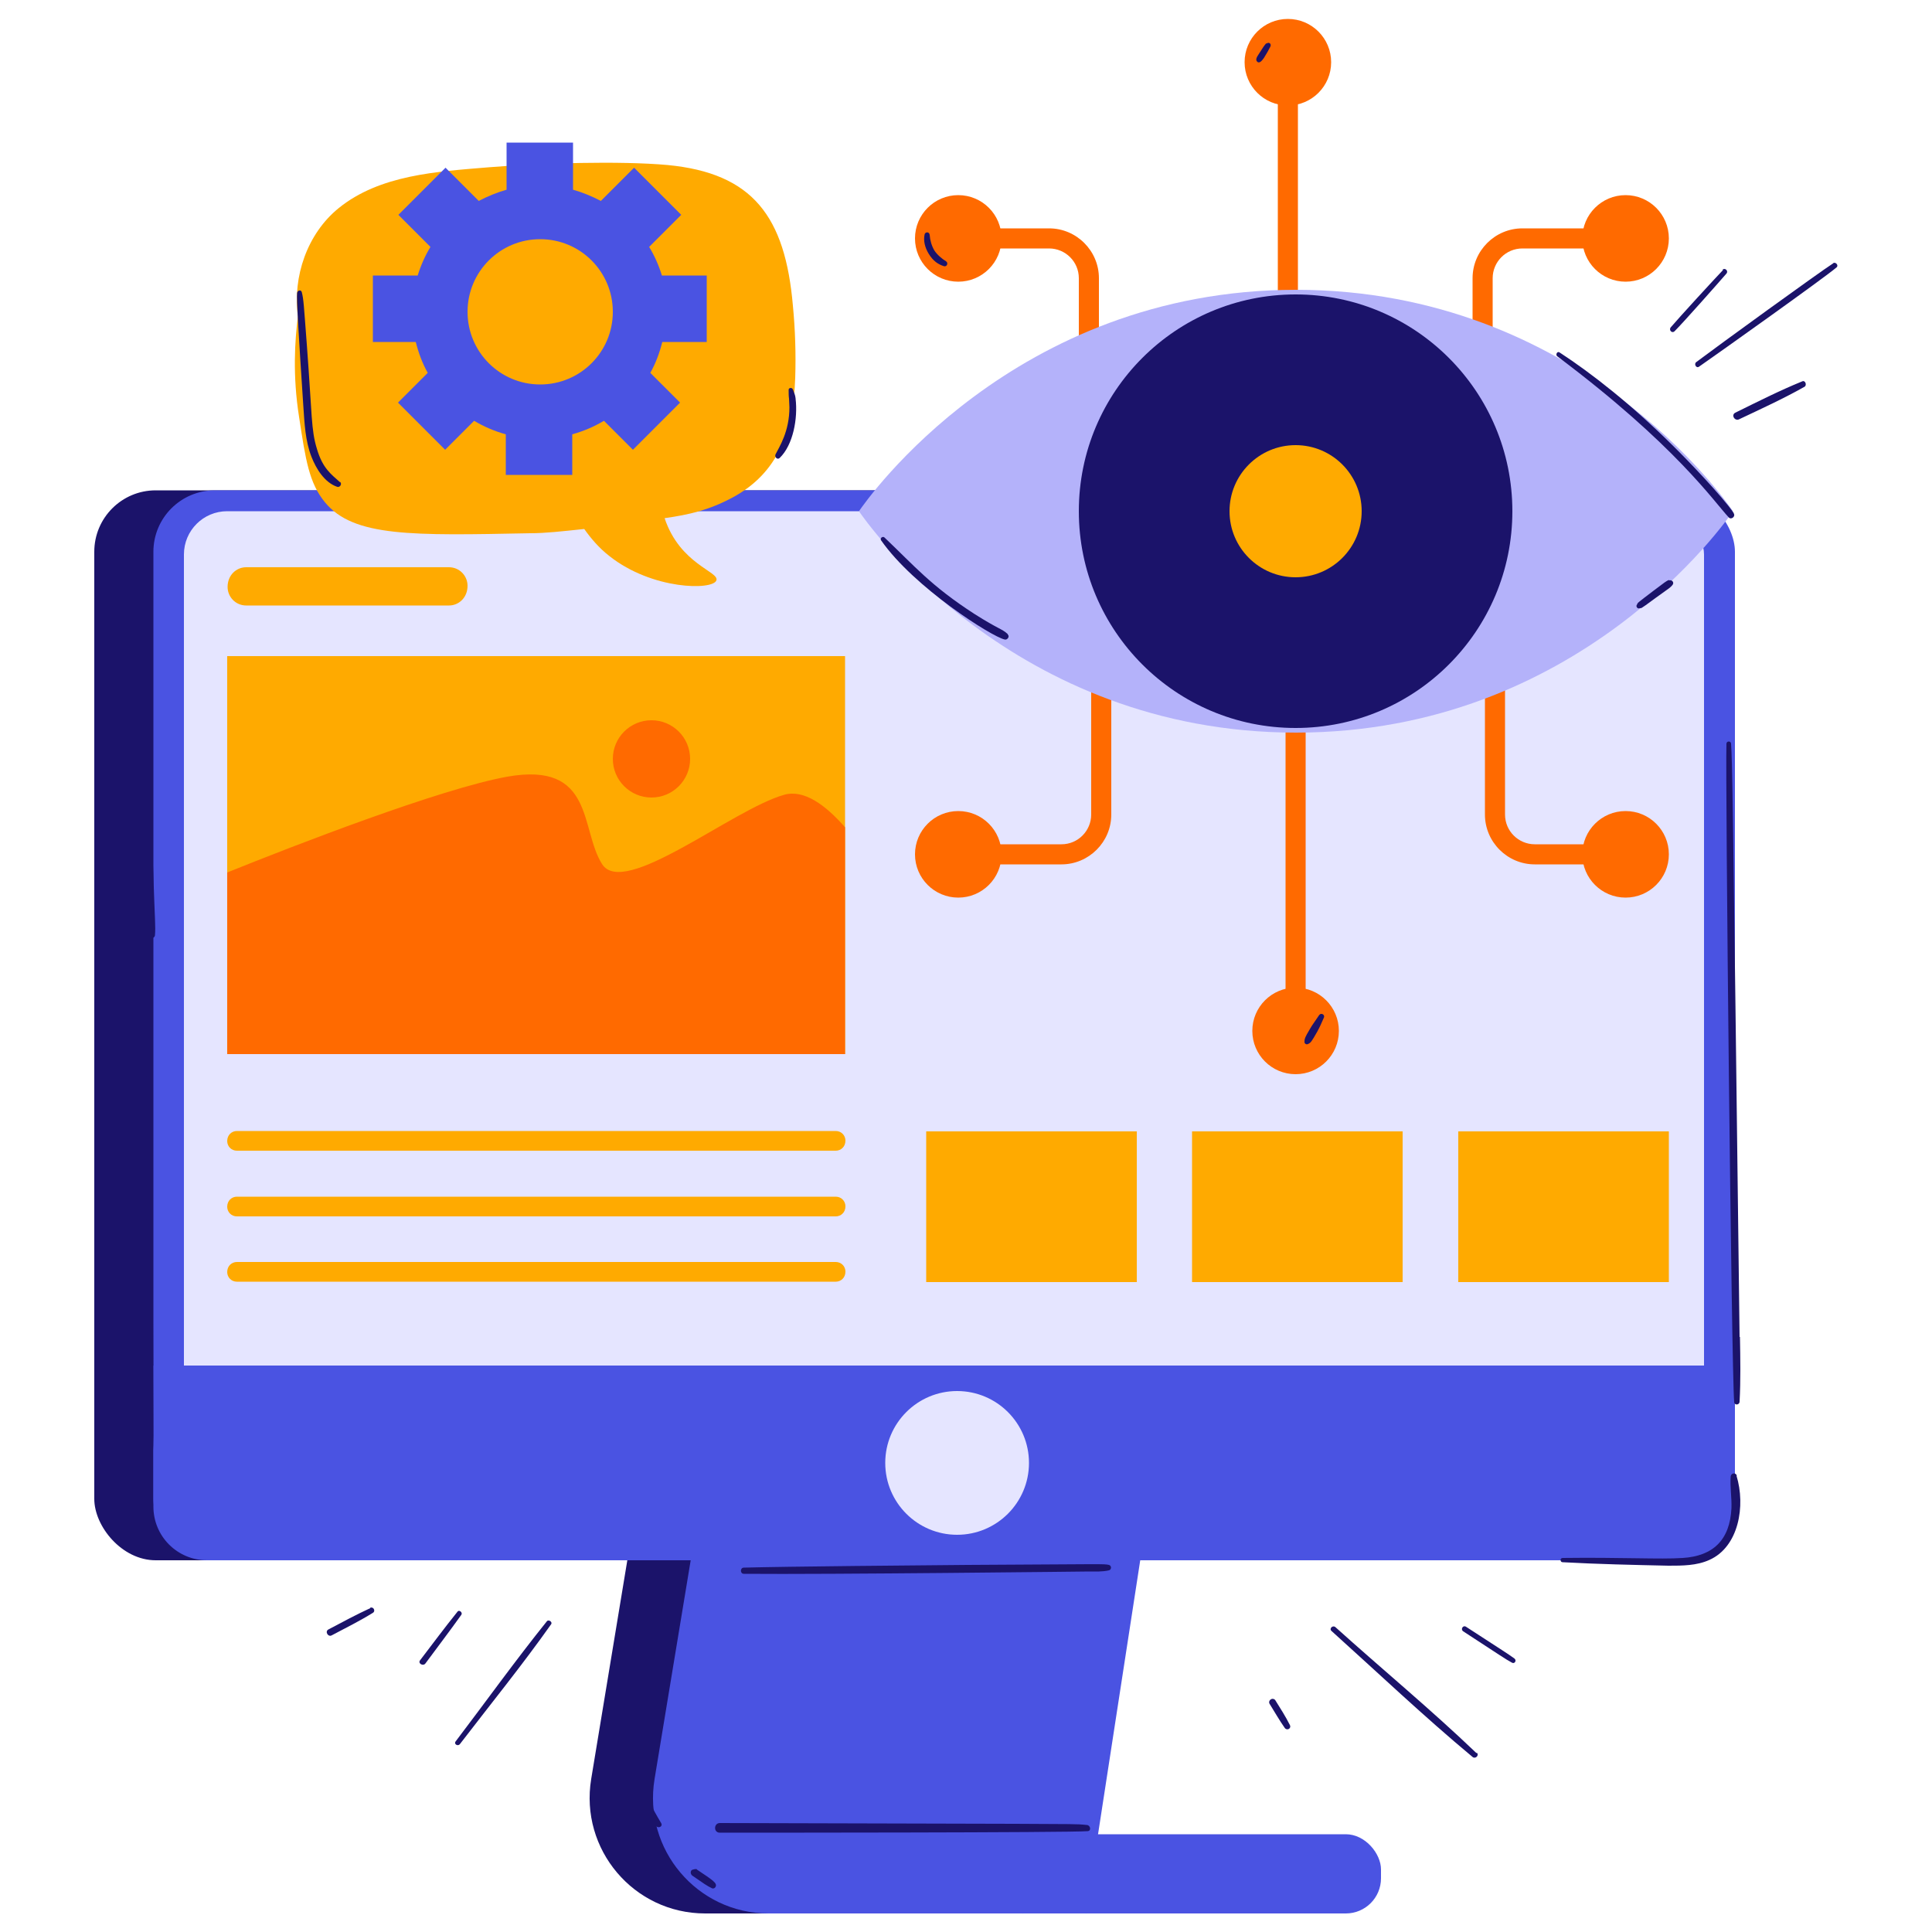 <?xml version="1.0" encoding="UTF-8"?>
<svg id="Layer_1" xmlns="http://www.w3.org/2000/svg" viewBox="0 0 50 50">
  <defs>
    <style>
      .cls-1 {
        fill: #1b136a;
      }

      .cls-2 {
        fill: #ff6a00;
      }

      .cls-3 {
        fill: #b4b2fa;
      }

      .cls-4 {
        fill: #fa0;
      }

      .cls-5 {
        fill: #e5e5ff;
      }

      .cls-6 {
        fill: #4a53e2;
      }
    </style>
  </defs>
  <path class="cls-1" d="M26.46,49.52h-8.21c-1.85,0-3.25-1.66-2.95-3.48l1.88-11.38h11.57l-2.29,14.87Z"/>
  <rect class="cls-1" x="2.44" y="12.69" width="40.93" height="27.69" rx="1.59" ry="1.59"/>
  <path class="cls-1" d="M2.85,35.34h40.93v3.91c0,.62-.51,1.13-1.13,1.13H4.24c-.77,0-1.39-.62-1.39-1.39v-3.65h0Z"/>
  <path class="cls-6" d="M28.1,49.52h-8.21c-1.85,0-3.25-1.66-2.95-3.48l1.88-11.38h11.57l-2.29,14.87Z"/>
  <rect class="cls-6" x="3.97" y="12.69" width="40.93" height="27.69" rx="1.59" ry="1.59"/>
  <rect class="cls-6" x="19.69" y="47.47" width="16.05" height="2.05" rx=".91" ry=".91"/>
  <rect class="cls-5" x="4.76" y="13.23" width="39.34" height="26.61" rx="1.12" ry="1.12"/>
  <path class="cls-6" d="M3.97,35.34h40.93v3.91c0,.62-.51,1.13-1.13,1.13H5.36c-.77,0-1.39-.62-1.39-1.39v-3.65h0Z"/>
  <circle class="cls-5" cx="24.77" cy="37.86" r="1.86"/>
  <path class="cls-1" d="M28.7,40.5c-.15-.03,0-.02-3.66,0-1.21.01-4.68.04-5.79.07-.1,0-.1.16,0,.16,2.17.02,8.94-.06,8.93-.06.17,0,.35.01.52-.03.07-.02.07-.12,0-.14h0Z"/>
  <path class="cls-1" d="M28.12,47.23c-.28-.03-.33-.02-1.86-.03l-7.63-.02c-.16,0-.17.25,0,.25.59,0,9.09,0,9.52-.04.1-.01.07-.15-.02-.16h0Z"/>
  <path class="cls-4" d="M5.88,16.98h15.99v10.3H5.88v-10.3Z"/>
  <path class="cls-4" d="M21.63,29.78H6.13c-.14,0-.25-.11-.25-.25,0-.16.12-.26.25-.26h15.5c.14,0,.25.11.25.25,0,.16-.12.26-.25.26Z"/>
  <path class="cls-4" d="M21.63,31.48H6.13c-.14,0-.25-.11-.25-.25,0-.16.12-.26.25-.26h15.5c.14,0,.25.11.25.25,0,.16-.12.26-.25.26Z"/>
  <path class="cls-4" d="M21.63,33.17H6.13c-.14,0-.25-.11-.25-.25,0-.16.12-.26.25-.26h15.5c.14,0,.25.11.25.25,0,.16-.12.26-.25.26Z"/>
  <path class="cls-2" d="M27.47,22.37h-2.35c-.14,0-.26-.12-.26-.26s.12-.26.26-.26h2.35c.43,0,.77-.35.77-.77v-4.88c0-.14.12-.26.26-.26s.26.12.26.26v4.88c0,.71-.58,1.29-1.29,1.29Z"/>
  <path class="cls-2" d="M42.07,22.37h-2.35c-.71,0-1.29-.58-1.29-1.29v-4.88c0-.14.12-.26.26-.26s.26.12.26.26v4.88c0,.43.35.77.77.77h2.35c.14,0,.26.12.26.26s-.12.26-.26.26Z"/>
  <path class="cls-2" d="M33.53,26.49c-.14,0-.26-.12-.26-.26v-9.18c0-.14.12-.26.26-.26s.26.12.26.26v9.18c0,.14-.12.26-.26.26Z"/>
  <circle class="cls-2" cx="24.8" cy="22.11" r="1.12"/>
  <circle class="cls-2" cx="42.07" cy="22.11" r="1.12"/>
  <circle class="cls-2" cx="33.53" cy="26.68" r="1.12"/>
  <path class="cls-2" d="M38.37,12.34c-.14,0-.26-.12-.26-.26v-4.88c0-.71.58-1.29,1.29-1.29h2.35c.14,0,.26.12.26.26s-.12.26-.26.26h-2.35c-.43,0-.77.35-.77.77v4.88c0,.14-.12.26-.26.26Z"/>
  <path class="cls-2" d="M28.18,12.34c-.14,0-.26-.12-.26-.26v-4.88c0-.43-.35-.77-.77-.77h-2.35c-.14,0-.26-.12-.26-.26s.12-.26.26-.26h2.35c.71,0,1.29.58,1.29,1.29v4.88c0,.14-.12.26-.26.26Z"/>
  <path class="cls-2" d="M33.33,11.49c-.14,0-.26-.12-.26-.26V2.06c0-.14.12-.26.26-.26s.26.12.26.26v9.18c0,.14-.12.26-.26.26Z"/>
  <circle class="cls-2" cx="42.07" cy="6.17" r="1.12"/>
  <circle class="cls-2" cx="24.8" cy="6.17" r="1.12"/>
  <circle class="cls-2" cx="33.33" cy="1.61" r="1.12"/>
  <path class="cls-3" d="M44.85,13.23c-.19.28-3.99,5.73-11.31,5.73-7.32,0-11.12-5.45-11.31-5.73.19-.28,3.99-5.73,11.31-5.73,7.32,0,11.12,5.45,11.31,5.73Z"/>
  <circle class="cls-1" cx="33.53" cy="13.23" r="5.61"/>
  <circle class="cls-4" cx="33.53" cy="13.23" r="1.71"/>
  <path class="cls-4" d="M11.62,15.67h-5.25c-.27,0-.48-.22-.48-.48,0-.31.23-.51.48-.51h5.25c.27,0,.48.22.48.48,0,.31-.23.51-.48.51Z"/>
  <path class="cls-4" d="M23.97,29.28h5.45v3.9h-5.45v-3.9Z"/>
  <path class="cls-4" d="M30.85,29.28h5.45v3.9h-5.45v-3.9Z"/>
  <path class="cls-4" d="M37.74,29.28h5.45v3.9h-5.45v-3.9Z"/>
  <path class="cls-4" d="M20.52,7.91c-.2-2.3-1.03-3.43-3.25-3.64-1.22-.11-3.3-.05-4.63.06-1.32.11-2.81.19-3.88,1.06-.81.66-1.19,1.77-1.05,2.8-.08.62-.14,1.53.03,2.6.17,1.12.26,1.71.67,2.21.74.9,2.26.86,5.31.8.4,0,.83-.05,1.4-.11.17.24.38.49.65.7,1.11.88,2.68.89,2.77.63.08-.23-.94-.41-1.34-1.61.64-.09,1.15-.21,1.75-.53,1.2-.64,1.58-1.74,1.63-3.1.02-.62,0-1.25-.06-1.87h0Z"/>
  <path class="cls-6" d="M18.29,8.85v-1.72h-1.16c-.08-.26-.19-.51-.33-.74l.83-.83-1.22-1.22-.86.86c-.23-.12-.47-.22-.72-.29v-1.22h-1.72v1.22c-.25.07-.49.17-.72.29l-.86-.86-1.22,1.22.83.83c-.14.23-.25.48-.33.74h-1.16v1.72h1.11c.07.28.17.55.31.8l-.77.77,1.22,1.22.75-.75c.25.15.53.27.82.35v1.05h1.72v-1.05c.29-.08.57-.2.82-.35l.75.75,1.22-1.22-.77-.77c.14-.25.24-.52.31-.8h1.11ZM13.98,9.95c-1.04,0-1.88-.84-1.88-1.88s.84-1.88,1.88-1.88,1.88.84,1.88,1.88-.84,1.88-1.88,1.88Z"/>
  <path class="cls-2" d="M21.87,27.28v-5.87c-.5-.57-1.06-.99-1.58-.84-1.34.38-4.15,2.69-4.71,1.79-.57-.9-.19-2.66-2.45-2.26-1.73.31-5.54,1.79-7.25,2.48v4.7h15.99Z"/>
  <circle class="cls-2" cx="16.86" cy="19.64" r="1"/>
  <g>
    <path class="cls-1" d="M45.02,34.6c-.18-14.73-.19-14.86-.22-15.35,0-.08-.12-.08-.12,0-.03.87.13,16.21.2,17.03,0,.09.13.09.14,0,.03-.56.02-1.12.01-1.68h0Z"/>
    <path class="cls-1" d="M44.95,38.19c-.03-.09-.15-.07-.16.02-.02.28.03.55.02.82-.04.83-.48,1.24-1.26,1.29-.58.04-1.6-.02-3.11,0-.07,0-.07.11,0,.11.91.05,1.83.07,2.74.09.36,0,.73,0,1.06-.15.76-.34.94-1.4.7-2.18h0Z"/>
    <path class="cls-1" d="M3.97,36.62l-.04-9.7c0-.08-.13-.08-.13,0,0,.55-.05,10.22,0,10.75,0,.1.15.1.15,0,.03-.35.02-.7.02-1.05h0Z"/>
    <path class="cls-1" d="M3.96,22.4s-.02-.05-.04-.06c0-.03-.01-.06-.05-.06-.05,0-.06.06-.03.09,0,.02,0,0,.01.95,0,.3-.01.61.03.91.01.08.12.05.13-.02.02-.27,0-.26-.05-1.82h0Z"/>
    <path class="cls-1" d="M17.49,41.62c.01-.1-.14-.11-.17-.02-.12.43-.08.32-.64,3.06-.1.48-.2.98-.16,1.47.03.39.15.88.47,1.14.07.05.17-.01.12-.09-.11-.19-.23-.37-.29-.59-.21-.68-.04-1.39.1-2.08.49-2.45.51-2.46.57-2.89h0Z"/>
    <path class="cls-1" d="M18.03,48.37s-.11,0-.14.04c-.03.05-.01.11.04.14.26.18.37.26.5.32.03.01.07,0,.09-.04.05-.1-.09-.18-.49-.45Z"/>
    <path class="cls-1" d="M8.8,12.48c-.22-.2-.45-.35-.6-.87-.15-.49-.12-.84-.26-2.7-.08-1.04-.08-1.15-.13-1.35-.02-.07-.11-.05-.12.02-.02.14.04,1.11.16,2.93.03.44.05.9.21,1.31.12.31.34.67.67.78.07.02.13-.08.07-.13h0Z"/>
    <path class="cls-1" d="M20.59,10.31c-.01-.09-.04-.15-.07-.23-.02-.06-.12-.05-.11.02,0,.07,0,.15.01.22,0,.07.01.15.01.22,0,.63-.26,1.02-.36,1.22-.03.07.05.15.11.09.35-.34.47-1.03.41-1.53Z"/>
    <path class="cls-1" d="M44.87,13.28c-.3-.44-1.22-1.4-1.6-1.77-1.05-1.04-2.08-1.85-2.91-2.39-.06-.04-.11.06-.06.1,3.07,2.3,4.07,3.78,4.44,4.17.06.07.18-.02.13-.1h0Z"/>
    <path class="cls-1" d="M43.2,15.01c-.08.02-.11.06-.41.28-.42.32-.41.31-.42.35-.05.05.01.13.07.1,0,0,.03,0,.05-.01.14-.09.22-.16.6-.43.07-.05.15-.1.2-.17.04-.06-.02-.13-.09-.11Z"/>
    <path class="cls-1" d="M26.08,16.41c-.15-.14-.23-.12-.86-.52-1.13-.73-1.55-1.24-2.33-1.98-.04-.04-.12.01-.09.07.85,1.22,2.87,2.5,3.2,2.57.07.02.14-.08.08-.13h0Z"/>
    <path class="cls-1" d="M24.48,6.76c-.1-.06-.23-.17-.3-.28-.07-.12-.11-.26-.12-.4-.01-.09-.11-.08-.13-.02-.04.17.01.35.1.5.12.2.25.28.4.33.08.02.12-.09.05-.13h0Z"/>
    <path class="cls-1" d="M32.77,1.12c-.06.07-.06.07-.2.29-.04.06-.09.14-.03.19.02.02.05.02.08,0,.04-.03.06-.06.09-.1.09-.15.11-.18.17-.3.03-.08-.06-.12-.1-.07h0Z"/>
    <path class="cls-1" d="M34.14,26.27c-.22.32-.17.24-.32.5-.06.11-.06.14-.06.2,0,.04.05.07.09.05.08-.04.09-.06.24-.32.06-.11.12-.24.17-.36.04-.08-.07-.14-.12-.07Z"/>
    <path class="cls-1" d="M38.21,45.37c-1.18-1.13-2.44-2.17-3.65-3.26-.07-.06-.17.04-.1.1,1.21,1.09,2.4,2.22,3.65,3.26.07.06.18-.04.11-.11h0Z"/>
    <path class="cls-1" d="M39.19,42.92c-.18-.13-.25-.17-1.25-.82-.08-.05-.15.07-.07.12,1,.65,1.06.7,1.26.81.07.04.13-.06.06-.11Z"/>
    <path class="cls-1" d="M33.38,44.64c-.11-.22-.24-.42-.37-.63-.02-.04-.08-.06-.12-.03-.04.02-.06.08-.03.12.13.21.25.42.39.62.06.08.18.01.13-.08Z"/>
    <path class="cls-1" d="M14.16,41.95c-.82,1.02-1.58,2.08-2.37,3.12-.05.07.06.13.11.07.79-1.03,1.61-2.04,2.36-3.1.05-.06-.06-.14-.11-.08Z"/>
    <path class="cls-1" d="M11.84,41.71c-.33.41-.65.84-.97,1.26-.06.08.08.16.14.08.31-.42.63-.84.93-1.26.04-.06-.06-.14-.1-.08h0Z"/>
    <path class="cls-1" d="M9.58,41.62c-.37.17-.72.36-1.08.55-.1.05-.01.21.09.15.36-.19.72-.37,1.06-.58.08-.05.01-.17-.07-.13Z"/>
    <path class="cls-1" d="M47.45,6.81c-.36.23-2.98,2.13-3.55,2.56-.07.05,0,.17.07.12.56-.39,3.23-2.29,3.56-2.57.06-.05-.02-.15-.09-.11Z"/>
    <path class="cls-1" d="M44.59,6.99c-.22.23-1.13,1.22-1.35,1.48-.06.07.03.17.1.1.24-.24,1.15-1.27,1.34-1.49.06-.07-.04-.16-.1-.1Z"/>
    <path class="cls-1" d="M46.64,9.87c-.59.24-1.16.53-1.73.81-.12.06-.01.23.1.17.57-.27,1.14-.53,1.69-.84.07-.04.02-.18-.06-.14Z"/>
  </g>
</svg>